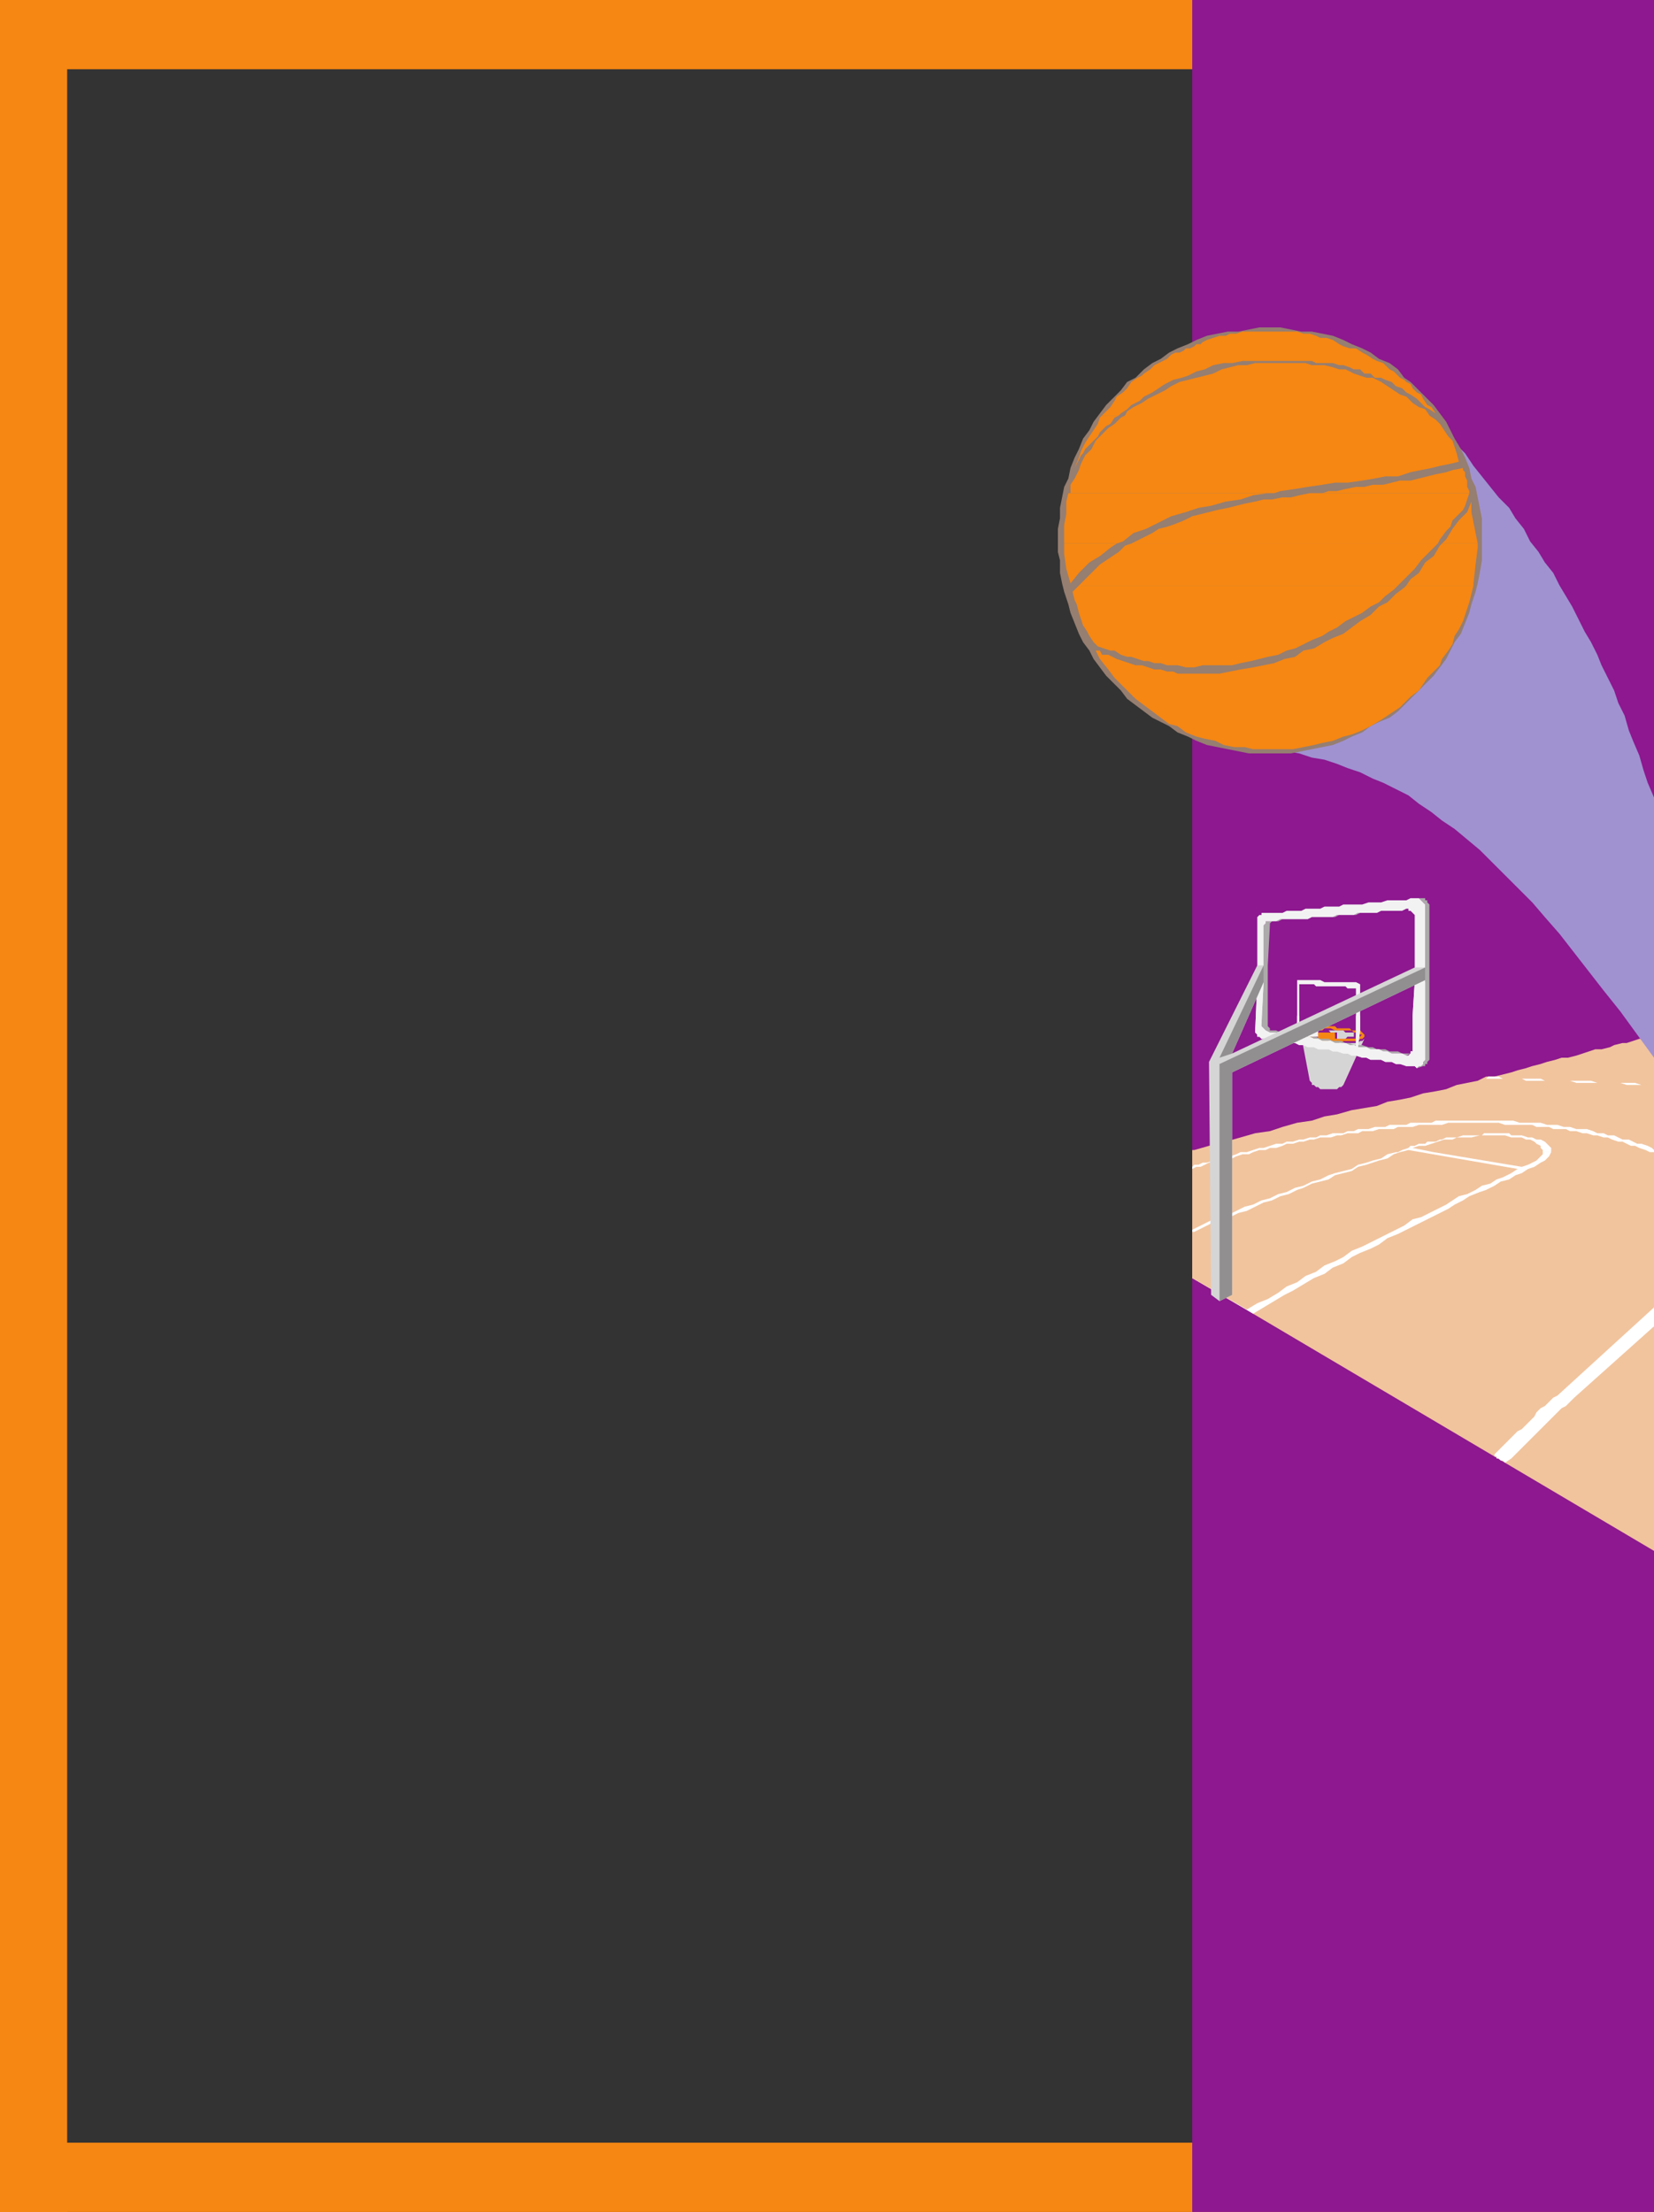 <svg xmlns="http://www.w3.org/2000/svg" width="591" height="790.5"><rect width="100%" height="100%" fill="#333333" stroke="none"/><path fill="#f68712" fill-rule="evenodd" d="M0 0h591v24.75H0V0m0 765.75h591v24.75H0v-24.75"/><path fill="#8d188f" fill-rule="evenodd" d="M426 0h165v790.5H426V0"/><path fill="#f1c49e" fill-rule="evenodd" d="M591 554.25V370.5h-.75l-2.25.75h-2.25l-4.5 1.5h-1.5l-3 .75-1.5.75-3 .75H570l-6.75 2.25-3 .75H558l-2.25.75-3 .75-2.25.75-3 .75-2.25.75-3 .75-2.25.75-6 1.5h-3l-3 1.5-7.5 1.5-3.75 1.5-3.75.75-4.5.75-4.5 1.5-3.75.75-4.5.75-3.75 1.5-9 1.5-5.25 1.5-4.5.75-4.5 1.5-5.25.75-5.25 1.5-4.5 1.5-5.25.75-10.5 3-6 1.5-5.25 1.5H426v45.75L445.5 468l2.25 1.5L591 554.25"/><path fill="#fff" fill-rule="evenodd" d="M554.25 411.75v-1.5L552 408l-1.5-.75H549l-1.5-.75H546l-2.25-.75H540l-.75-.75h-9l-.75.75h-6.75l-2.25.75h-3.75l-1.5.75h-.75l-1.5.75h-3l-.75.75H507l-1.5.75H504l-.75.75-2.25.75-1.5.75h12.75l-7.5-1.5 2.25-.75h2.25l6.75-2.25h3l1.5-.75h5.25l3-.75h9l2.25.75h3.75l1.5.75h1.5l1.5.75.75.75 1.5.75v.75l.75.75v.75h3M426 439.5v17.25l21.75 12.75 11.25-6.75 3-1.5 7.5-4.5 3.75-1.5 3-2.25 3.75-1.5 3-2.25 3-1.5 3.75-1.5 3-1.5 3-2.25 3.75-1.5 18-9 2.25-1.5 3-1.5 2.25-1.5 3.75-1.5 2.25-.75 3-1.5 2.25-1.5 3-.75 2.25-1.5 2.25-.75 2.25-1.5 2.25-.75 2.25-1.5 1.5-.75 1.5-1.5.75-1.5h-3v.75l-2.25 2.25-3 1.5-2.25.75-31.5-5.25h-13.5l-3 .75-2.25 1.5-3 .75-2.25.75-3 .75-2.25 1.5-6 1.5-2.25.75-3 1.5-3 .75-3 1.5-3 .75-3 1.5-3 .75-3 1.5-3 .75-3 1.5-3 .75-6 3-3.75.75-9 4.5"/><path fill="#f1c49e" fill-rule="evenodd" d="M426 440.25v16.5L445.5 468l3.75-2.25 3.75-1.5 3.75-2.25 3-2.25 3.75-1.5 3-2.25 3.75-1.5 3-2.25 3.75-1.5 3-1.5 3-2.25 3.75-1.5 15-7.5 3-2.25 3-.75 9-4.5 4.5-3 3-.75 3-1.5 2.25-1.5 3-.75 2.25-1.5 2.25-.75 3-1.5 2.25-1.5-39-6.75-3 .75-2.25.75-2.25 1.5-3 .75-4.5 1.5-3 .75-2.25 1.5-6 1.5-2.25 1.5-6 1.5-3 1.5-2.25.75-3 1.5-3 .75-3 1.5-3 .75-6 3-3 .75-3 1.5-3 .75-3.75 1.5-6 3H426"/><path fill="#fff" fill-rule="evenodd" d="M591 412.5V411l-.75-.75-1.5-.75-2.25-.75H585l-3-1.5h-2.25l-3-1.5h-2.25L573 405h-2.25l-1.5-.75-2.25-.75h-3.75l-2.25-.75h-2.25l-2.25-.75h-3.75l-2.25-.75H543l-2.25-.75H513l-1.5.75H504l-1.5.75h-6l-1.5.75h-3.75l-2.25.75h-3.75l-1.5.75h-2.25l-1.5.75h-3.75l-2.25.75h-2.25l-1.5.75H468l-2.25.75h-1.5L462 408h-2.25l-1.5.75H456l-4.5 1.5H450l-4.5 1.5h-2.25l-1.5.75-2.25.75h-2.25L435 414l-1.5.75-2.25.75h-1.5l-1.5.75h-1.5l-.75.75v.75l1.5-.75h1.5l3-1.5h2.25l2.25-.75 1.5-.75h2.25l1.5-.75 2.25-.75h2.25l1.5-.75L450 411h2.25l1.5-.75H456l2.25-.75 1.5-.75H462l2.25-.75h1.5l2.25-.75h1.5l2.25-.75h3.75l2.25-.75h1.5l2.25-.75h3.75l1.5-.75h3.75l2.25-.75H498l1.5-.75h5.25L507 402h8.25l2.25-.75h18l2.25.75h9.75l1.5.75h4.5l1.5.75h4.5l1.5.75h2.25l2.25.75h1.5l2.25.75h1.5l2.25.75h1.5l1.5.75 2.25.75h1.5l3 1.5h1.5l1.5.75 2.25.75 1.5.75h1.5v.75m0 61.5v-6.75l-34.5 31.5-1.5.75-3 3-1.5.75-1.5 1.5-.75 1.5-4.5 4.5-1.5.75-8.25 8.25v.75h.75v.75h.75l.75.75h.75l.75.75 2.25-1.5 18-18 1.5-.75 3-3L591 474"/><path fill="#d6d5d5" fill-rule="evenodd" d="M474 372.75h-4.5l-.75-.75h-2.25l-.75-.75H465v-.75l3 15.75.75.75v.75h.75l.75.75h.75l.75.75H474v-16.5m13.5-1.5-.75.75H486l-.75.75h-4.5l-1.5.75h-3l-1.5-.75H474v16.5h3.75l.75-.75h.75l.75-.75 7.5-16.5"/><path fill="#f68712" fill-rule="evenodd" d="m487.5 369.75-1.5-1.5h-3l-.75-.75h-4.5l-.75-.75h-5.25l-.75.75h-3.75l-.75.75H465v.75h-.75v.75h.75V369h1.5l.75-.75h5.25l.75-.75h2.25l1.5.75h6l.75.75h1.5l.75.75h1.5"/><path fill="#f68712" fill-rule="evenodd" d="M477 369.75V369h-6v.75h6m10.5 0v.75l-.75.75H486l-.75.75H480l-.75.75H477v1.5h-.75l-.75-.75h-3.75V372h-2.25l-.75-.75h-2.25v-.75H465v-.75h-.75 1.5l.75.75h3l.75.75h.75v-1.5h6v1.5h7.5v-.75h1.5l.75-.75H486h1.5"/><path fill="#f68712" fill-rule="evenodd" d="M487.5 369.75v.75l-.75.75H486l-.75.75H480l-.75.75H477v1.5h-.75l-.75-.75h-3.75V372h-2.25l-.75-.75h-2.25v-.75H465v-.75h-.75 1.5l.75.75h3l.75.75h.75v-1.5h6v1.5h7.5v-.75h1.5l.75-.75H486h1.5"/><path fill="#f2f2f2" fill-rule="evenodd" d="M474.75 368.25H468l-.75.75v1.5H471v-2.25h3.75"/><path fill="#d6d5d5" fill-rule="evenodd" d="M483.75 369h-3l-.75-.75h-5.25l.75.75h2.25v2.25h3l.75-.75h2.25V369"/><path fill="#acaaaa" fill-rule="evenodd" d="m506.25 381.75 2.25-.75h.75v-.75h.75v-.75l.75-.75v-55.5l-.75-.75v-.75h-.75V321h-3.75 1.5l2.25 2.25v55.5l-.75.75v.75l-.75.75H507l-.75.75m-3.75-57h1.5-1.5l-1.5.75h-7.5l-1.5.75h-6l-1.5.75h-6l-1.5.75h-8.25l-1.5.75h-7.5 7.5l1.5-.75h7.5l1.5-.75h6l1.5-.75H492l1.5-.75h7.5l1.5-.75m-49.5 4.5h2.25-.75l-.75.75v.75L453 345h-1.5v-14.25l.75-.75v-.75h.75m4.5-.75h2.25-1.5l-1.5.75h-2.25 1.5l1.5-.75m-6 16.5h1.5v21.75l.75.75v.75H456l1.5.75h3l1.5.75h3l2.25.75h3l1.5.75h3l1.5.75h3l1.5.75h1.5l1.5.75h3l2.25.75h1.5l1.5.75h3l1.5.75h3l1.5.75h3l-1.5.75-1.5-.75h-3.75l-1.5-.75h-1.5l-1.5-.75h-3l-1.5-.75h-3l-1.5-.75h-1.5l-1.5-.75H477l-1.5-.75h-3l-1.5-.75h-1.5l-1.5-.75h-3l-1.5-.75h-3L459 369h-5.25l-1.5-.75-1.5-1.5V366l.75-21"/><path fill="#f2f2f2" fill-rule="evenodd" d="M509.25 351v-27.75L507 321h-3l-1.5.75h-6.75l-2.25.75H489l-2.25.75H480l-1.5.75h-5.25l-1.5.75h-5.25l-1.5.75h-5.25l-1.5.75h-7.5v.75H450l-.75.75V351h2.25v-20.25l.75-.75v-.75H456l1.5-.75h9.75l1.5-.75h7.5l1.5-.75h6l1.5-.75H492l1.5-.75h7.5l1.5-.75h.75v.75h.75l1.5 1.5v24h3.75m0 0v27.75l-.75.75v.75l-.75.75H507l-.75.75-.75-.75h-3l-2.25-.75h-1.5l-1.5-.75H495l-1.5-.75h-3.75l-1.5-.75h-1.5l-2.25-.75H483l-1.5-.75H480l-2.25-.75h-1.5l-1.5-.75H471l-1.5-.75h-2.25l-1.5-.75h-1.5l-1.5-.75H459l-1.5-.75h-2.25l-1.5-.75h-3l-.75-.75h-.75v-.75l-.75-.75v-.75l.75-17.25h2.25l-.75 15v.75l1.5 1.5 1.5.75H459l1.5.75h3l1.5.75h3l1.5.75h1.5l1.5.75h3l1.5.75h3.75l1.5.75h1.5l1.5.75h3l1.5.75h3l1.5.75h1.5l1.5.75H501l1.5.75h.75l.75-.75v-.75h.75V363l.75-12h3.75"/><path fill="#f2f2f2" fill-rule="evenodd" d="M509.25 351v27.75l-.75.75v.75l-.75.75H507l-.75.75-.75-.75h-3l-2.25-.75h-1.5l-1.5-.75H495l-1.5-.75h-3.75l-1.5-.75h-1.5l-2.25-.75H483l-1.5-.75H480l-2.25-.75h-1.5l-1.5-.75H471l-1.5-.75h-2.25l-1.5-.75h-1.5l-1.5-.75H459l-1.5-.75h-2.25l-1.5-.75h-3l-.75-.75h-.75v-.75l-.75-.75v-.75l.75-17.25h2.25l-.75 15v.75l1.5 1.5 1.5.75H459l1.5.75h3l1.5.75h3l1.5.75h1.5l1.5.75h3l1.5.75h3.75l1.5.75h1.5l1.5.75h3l1.5.75h3l1.5.75h1.5l1.5.75H501l1.5.75h.75l.75-.75v-.75h.75V363l.75-12h3.75"/><path fill="#f2f2f2" fill-rule="evenodd" d="M486 363v-11.25l-1.5-.75h-11.25l-1.5-.75h-8.25V363h.75v-11.25h5.25l.75.75h10.5l.75.75h3V363h1.5m0 0v5.25l-.75 6h-.75l-1.5-.75h-3l-1.5-.75h-3l-.75-.75h-3l-1.5-.75h-3l-1.5-.75h-3l.75-5.25V363h.75v7.5h2.25l1.5.75h2.25l1.5.75h3.75l1.5.75h2.25l1.5.75H483l1.5.75V363h1.5"/><path fill="#f2f2f2" fill-rule="evenodd" d="M486 363v5.25l-.75 6h-.75l-1.5-.75h-3l-1.5-.75h-3l-.75-.75h-3l-1.5-.75h-3l-1.5-.75h-3l.75-5.25V363h.75v7.5h2.25l1.5.75h2.25l1.5.75h3.75l1.5.75h2.25l1.5.75H483l1.5.75V363h1.5"/><path fill="#d6d5d5" fill-rule="evenodd" d="M509.25 345.75h-3.75l-65.25 30.75L451.5 351v-6h-2.25L432 379.5l.75 83.25 3 2.25 4.5-2.25v-79.5l69-33v-4.5"/><path fill="#918f90" fill-rule="evenodd" d="M440.25 462.75v-79.5l69-33v-4.5l-73.5 34.5V465l4.5-2.25M451.5 345l-15.75 33 4.5-1.5L451.5 351v-6"/><path fill="#fff" fill-rule="evenodd" d="M591 387.75h-4.5l-2.25-.75h-13.5l-2.25-.75H552l-1.5-.75H537l-1.5-.75h-3.75l-.75.75h12.75l1.5.75H561l2.25.75H579l2.25.75H591"/><path fill="#f68712" fill-rule="evenodd" d="M0 0h24v790.5H0V0"/><path fill="#a092d1" fill-rule="evenodd" d="m591 285-2.25-5.25-1.5-4.5-1.5-5.25-2.25-5.25L582 261l-1.5-5.25-2.25-4.5-1.5-4.5-4.5-9-1.5-3.75-2.25-4.5-2.25-3.75-4.5-9-4.5-7.5-2.25-4.5-3-3.75-2.25-3.75-3-3.75-2.25-4.5-3-3.75-2.25-3.75-3.75-3.75-9-11.25-3-4.5-3.75-3.75-3.75-3-3.75-3.75L441 264.75h4.5l5.25 1.5 4.5.75 4.5 1.5 4.5.75 4.5 1.5 4.5.75 4.5 1.5 3.75 1.5 4.5 1.5 4.5 2.25 3.75 1.5 9 4.5 3.75 3 4.5 3 3.75 3 4.5 3 9 7.5 18.75 18.75 4.5 5.25 5.25 6L573 354l6 7.5 12 16.5v-93"/><path fill="#967e71" fill-rule="evenodd" d="M529.5 193.5v-8.25L527.25 174l-1.5-3-.75-3.75-1.5-3.75-1.5-3-2.25-3.75-3-6-4.5-6-8.25-8.25-2.25-1.5-2.25-3-3-2.25-3.75-1.5-3-2.25-3-1.5L483 123l-3-1.5-3.75-1.5-7.5-1.5H465l-7.5-1.5H450l-7.5 1.5h-3.75l-7.5 1.5-3.75 1.5-3 1.5-3.75 1.5-3 1.5-3 2.25-3 1.5-3 2.25-3 3-3 1.5-2.25 3-5.25 5.25-4.5 6-1.5 3-2.25 3-1.5 3.75-1.5 3-1.5 3.75-.75 3.75-1.5 3-1.5 7.5v3.75L378 189v8.25l.75 3v4.5l.75 3.75.75 3 1.5 4.5.75 3 3 7.5 1.5 3 2.25 3 1.5 3 4.5 6 5.25 5.25 2.25 3 9 6.75 6 3 3 2.25 3.75 1.5 3 1.5 3.75 1.5 15 3h15l15-3 3.75-1.5 3-1.5 3.75-1.5 3-2.25 3-1.5 3.75-1.5 3-2.25 12.75-12.75 4.5-6 3-6 2.25-3 3-7.5.75-3 1.5-4.5.75-3 .75-3.75.75-4.5v-6.75"/><path fill="#f68712" fill-rule="evenodd" d="m393.75 148.5 3-3 1.5-2.25.75-1.5 2.25-1.5 1.5-1.5 1.5-2.25 2.25-1.5 1.5-.75.75-.75L411 132l1.5-1.5 4.5-2.25 1.5-1.5 1.5-.75h1.5l1.5-.75.75-.75h1.5l1.5-.75.75-.75h1.5l.75-.75 1.5-.75 4.5-1.5H438l1.5-.75h2.25l2.25-.75h19.5l2.25.75H468l2.25.75 1.5.75H474l2.25.75 2.25 1.5 1.5.75 2.25.75h2.25l2.25 1.5 1.5.75 2.25 1.5 1.5.75 2.25.75 2.25 2.25 1.5.75 2.25 2.25 1.5.75.75.75 1.5.75.75 1.5 1.5 1.5 1.5.75.75 1.5 1.5 2.25 1.5.75 1.5 2.25v.75-.75l-2.25-1.5-1.5-.75-3-3L504 141l-1.5-.75-1.5-1.5-2.25-.75-1.5-1.5-2.25-.75-1.5-.75h-2.25l-1.5-1.5h-2.25L486 132h-2.25l-1.5-.75-2.25-.75h-1.5l-2.25-.75h-6l-1.5-.75H444l-3.75.75h-3l-3.75.75-3 1.5-3 .75-3 1.5-2.25.75-3 .75-3 1.5-4.5 3-3 1.5-1.5 1.5-3 1.5-1.5 1.5-2.25 1.5-.75.75h-6"/><path fill="#f68712" fill-rule="evenodd" d="m402 148.5.75-1.5 2.25-1.5 3-1.5 2.25-1.5 6-3 2.25-1.5 3-1.5 12-3 3-1.5 6-1.5h3l3-.75h18l2.25.75h4.5l3 .75 2.25.75h2.25l3 1.5 4.5 1.5h2.25l3 1.5 6.75 4.5 2.25.75 2.25 2.25 2.25 1.5 2.25.75 1.5 2.25H402m-19.5 27.75v-3L384 171l1.5-3 .75-2.25 1.5-3 2.25-2.25 1.5-3 4.5-4.5 2.25-1.5 2.25-2.25 1.5-.75h108.75L513 150l1.5 1.5 3 4.5 1.5 1.5 1.5 4.5.75 3-3 .75-3.75.75-3 .75-7.5 1.5-4.5 1.5H495l-3.75.75-4.5.75-5.25.75H477l-4.5.75-5.25.75-4.5.75-5.25.75-2.25.75H382.5m90 0 2.25-.75h3l3-.75 3.75-.75h3l3-.75h3.75l6-1.5H504l9-2.25 3.75-.75L519 168l3.75-.75v.75l.75.75v1.5l.75 1.5V174l.75 1.5v.75h-52.5"/><path fill="#f68712" fill-rule="evenodd" d="m393.75 148.5-.75.75-.75 2.25-4.5 6.75-1.5 3-.75 2.25-1.5 3.75 2.25-4.5.75-.75.75-1.5 4.5-4.5.75-1.5 2.25-2.25 1.5-.75 1.5-2.25 1.5-.75h-6m119.25 0 1.5 1.5-1.5-1.5m-132.75 45.75v-6.75l.75-3.75v-3 1.5-3l.75-3h73.5H453l-5.25.75-4.5 1.5-5.25.75-5.25 1.5-4.5.75-4.5 1.5-5.25 1.5-9 4.5-4.5 1.5-3.75 3-2.25.75h-18.75"/><path fill="#f68712" fill-rule="evenodd" d="m404.25 194.25 7.5-3.75L414 189l3-.75 2.25-.75L423 186l3-1.5 9-2.25 3.75-.75 6-1.5 3.75-.75 3-.75h3l3.75-.75h3l3-.75 3.75-.75h57l-1.5 4.5-.75 1.5L519 186l-.75 2.25-1.5 1.5-2.25 3-.75 1.5h-109.5m111 0 1.5-1.5L519 189l2.25-3 3-3 1.5-3.75V183l2.25 11.25h-12.75m-129.75 15 7.5-7.5 6.75-4.5L402 195l2.25-.75h109.5l-6 6-2.25 3-6 6h-114"/><path fill="#f68712" fill-rule="evenodd" d="M502.5 209.25 504 207l3-2.25 2.25-3.75 3-2.25 2.25-3.75.75-.75H528v1.5l-.75 6-.75 6.75v.75h-24m-122.25-15V198l.75 5.25 1.5 5.25 3-3.75 3.75-3.75 3.75-2.25 3.75-3 2.25-1.5h-18.75m5.25 15-2.25 2.25.75 3 .75 1.5.75 3 1.5 4.5 1.5 2.25.75 1.5 1.5 2.25 1.5 1.5 4.5 1.5h1.5l2.25 1.5 2.25.75h1.5l4.5 1.5h1.5l2.25.75h2.25l2.25.75h3.75l3 .75h3l3-.75h10.5l3-.75 3.75-.75 6-1.5 3.75-.75 3-1.5 3-.75 6-3 3.75-1.5 2.25-1.5 3-1.5 3-2.25 6-3 3-2.25 3-1.5L495 213l3-2.25 1.5-1.5h-114"/><path fill="#f68712" fill-rule="evenodd" d="m502.5 209.25-.75.75-3 2.25-3 3-3 1.5-3 3L486 222l-6 4.5-3.75 1.5-3 1.5-3.75 2.25-3.75.75-3 2.25-3.75.75-3.75 1.5-7.5 1.5-4.5.75-7.5 1.5h-15l-1.5-.75H417l-2.25-.75h-2.25l-4.5-1.5h-2.25L399 235.5l-3-1.5h-2.25l-.75-1.5h-1.5l1.5 3 3 3.75 2.25 3 7.5 7.5 12 9 3 .75 3 2.25 3.75 1.5 3 .75 3.75.75 3 1.5 3.75.75h3.75l3 .75H462l7.5-1.5 3-.75 3.75-.75 3.75-1.5 3-.75 3.75-1.5 3-1.5 3.75-2.25 6.75-4.5L504 249l3-2.25 3-4.5 4.5-4.5.75-2.25 2.25-3 1.5-2.25.75-3 1.5-2.25 1.5-3 2.25-6.75 1.5-6h-24"/></svg>
